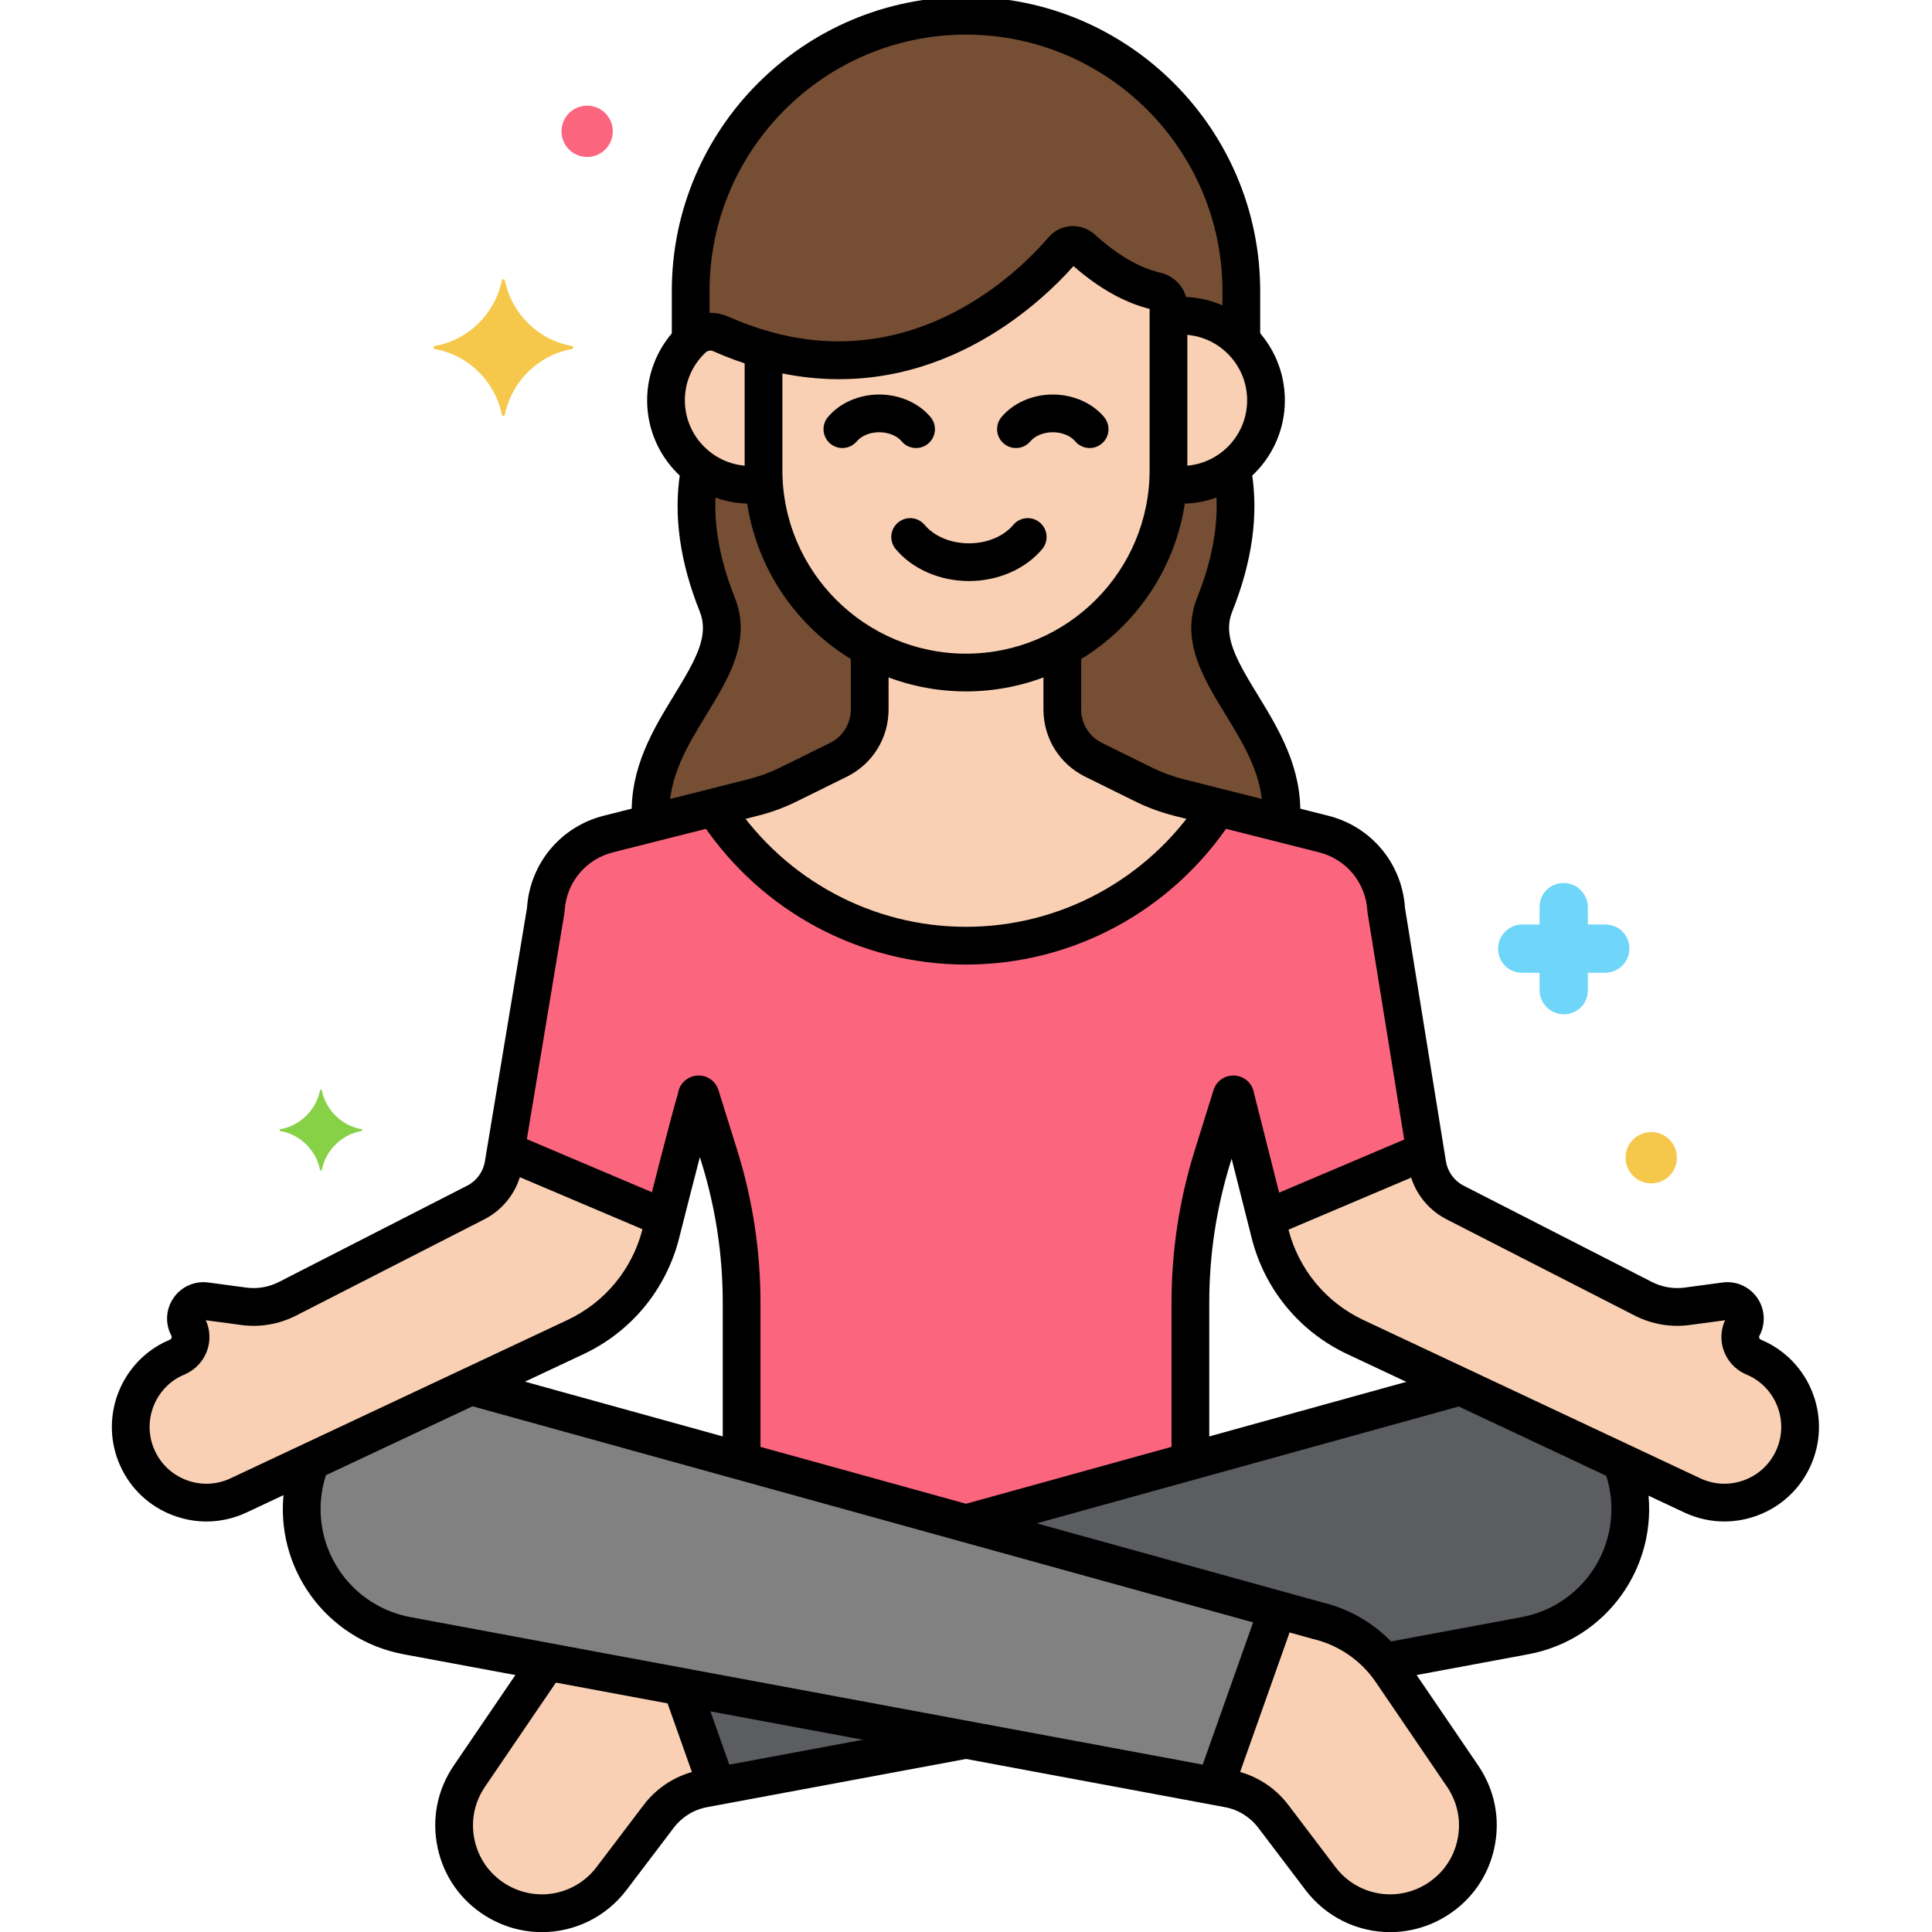<svg xmlns="http://www.w3.org/2000/svg"  viewBox="0 0 256 256" width="64px" height="64px"><path fill="#754E34" d="M160.966,80.086c3.168-7.919,3.086-14.006,2.256-18.064c-1.865,1.387-4.168,2.217-6.67,2.217 c-0.61,0-1.205-0.062-1.789-0.156c-0.63,9.387-6.138,17.494-14.001,21.78V94c0,2.84,1.613,5.434,4.16,6.69l6.633,3.271 c1.483,0.731,3.039,1.303,4.642,1.707l13.527,3.415C170.92,96.547,157.37,89.075,160.966,80.086z"/><path fill="#754E34" d="M99.803,105.667c1.603-0.404,3.159-0.976,4.642-1.707l6.633-3.271c2.547-1.256,4.16-3.85,4.16-6.69 v-8.136c-7.863-4.285-13.371-12.392-14.001-21.78c-0.584,0.094-1.179,0.156-1.789,0.156c-2.502,0-4.805-0.831-6.67-2.217 c-0.83,4.058-0.912,10.145,2.256,18.064c3.596,8.989-9.955,16.461-8.758,28.996L99.803,105.667z"/><path fill="#F9D0B4" d="M156.551,41.836c-0.586,0-1.16,0.049-1.722,0.136c0,2.855,0,16.067,0,20.311v0v0 c0,0.605-0.028,1.204-0.068,1.799c0.584,0.094,1.179,0.156,1.789,0.156c6.186,0,11.202-5.015,11.202-11.202 C167.753,46.851,162.738,41.836,156.551,41.836z"/><path fill="#F9D0B4" d="M140.833,33.073c-4.086,4.769-18.576,19.239-39.663,13.233v15.978c0,14.756,12.073,26.83,26.83,26.83l0,0 c14.756,0,26.83-12.073,26.83-26.83V40.608c0-0.986-0.69-1.821-1.65-2.044c-2.715-0.629-6.011-2.201-9.79-5.635 C142.642,32.251,141.49,32.307,140.833,33.073z"/><path fill="#F9D0B4" d="M101.17,46.306c-1.842-0.525-3.734-1.204-5.675-2.061c-1.251-0.552-2.713-0.298-3.71,0.637 c-2.176,2.04-3.539,4.936-3.539,8.155c0,6.186,5.015,11.202,11.202,11.202c0.611,0,1.205-0.062,1.789-0.156 c-0.04-0.595-0.068-1.194-0.068-1.799V46.306z"/><path fill="#754E34" d="M91.786,44.883c0.998-0.936,2.459-1.19,3.71-0.637c1.94,0.857,3.832,1.536,5.675,2.061 c21.087,6.007,35.577-8.463,39.663-13.233c0.657-0.767,1.809-0.823,2.556-0.144c3.779,3.433,7.075,5.006,9.79,5.635 c0.96,0.223,1.65,1.058,1.65,2.044v1.365c0.562-0.087,1.136-0.136,1.722-0.136c3.099,0,5.904,1.259,7.932,3.293v-6.561 c0-20.066-16.418-36.484-36.484-36.484c-20.066,0-36.484,16.418-36.484,36.484v6.593C91.608,45.07,91.691,44.971,91.786,44.883z"/><path fill="#5B5D60" d="M72.598,220.212c-0.344,0.412-0.671,0.839-0.975,1.286l-9.433,13.856 c-3.723,5.468-2.131,12.937,3.498,16.413c5.09,3.143,11.735,1.904,15.351-2.862l6.243-8.229c1.461-1.926,3.587-3.238,5.963-3.68 l34.755-6.47L72.598,220.212z"/><path fill="#5B5D60" d="M214.847,193.735l-21.332-10.024L128,201.849l46.567,12.892c3.473,0.824,6.566,2.753,8.835,5.471 l18.658-3.473c8.961-1.668,15.035-10.077,13.803-19.109C215.676,196.261,215.324,194.962,214.847,193.735z"/><path fill="#818182" d="M184.377,221.498c-2.313-3.397-5.812-5.807-9.811-6.757L62.389,183.685l-21.196,9.96 c-0.496,1.254-0.864,2.582-1.055,3.986l0,0c-1.233,9.031,4.841,17.44,13.803,19.109l108.816,20.257 c2.376,0.442,4.502,1.754,5.963,3.68l6.243,8.229c3.616,4.766,10.261,6.005,15.351,2.862c5.629-3.476,7.221-10.945,3.498-16.414 L184.377,221.498z"/><path fill="#F9D0B4" d="M233.1,180.159l-0.834-0.384c-1.501-0.692-2.111-2.503-1.334-3.962c0.89-1.671-0.484-3.649-2.361-3.397 l-4.992,0.671c-2.005,0.269-4.044-0.08-5.844-1.001l-24.962-12.769c-1.944-1.005-3.297-2.872-3.646-5.032l-5.448-33.718 c-0.268-4.807-3.63-8.881-8.299-10.057l-19.183-4.842c-1.603-0.404-3.159-0.976-4.642-1.707l-6.633-3.27 c-2.548-1.256-4.161-3.85-4.161-6.69v-8.137c-3.801,2.072-8.15,3.251-12.762,3.251c-4.611,0-8.961-1.179-12.762-3.25V94 c0,2.84-1.613,5.434-4.16,6.69l-6.633,3.271c-1.483,0.731-3.039,1.303-4.642,1.707l-19.183,4.842 c-4.669,1.175-8.031,5.25-8.299,10.057c-10.041,60.453-2.908,17.487-5.601,33.718l0,0c-0.349,2.161-1.702,4.027-3.646,5.032 l-24.962,12.769c-1.801,0.921-3.84,1.271-5.844,1.001l-4.992-0.671c-1.877-0.252-3.251,1.725-2.361,3.397 c0.777,1.458,0.167,3.27-1.334,3.962l-0.834,0.384c-4.717,2.438-6.716,8.13-4.56,12.982c2.283,5.137,8.342,7.394,13.429,5.004 l44.627-20.97c5.642-2.651,9.798-7.692,11.324-13.736c3.686-14.592,4.769-18.268,4.742-18.167c0-0.297,0.419-0.361,0.507-0.077 l2.492,7.984c1.961,6.282,2.959,12.826,2.959,19.407v21.032L128,201.849l29.733-8.232v-21.032 c0-6.582,0.998-13.126,2.959-19.409l2.492-7.983c0.089-0.284,0.507-0.22,0.507,0.077l4.589,18.167 c1.526,6.044,5.682,11.085,11.324,13.736l44.627,20.97c5.088,2.391,11.146,0.133,13.429-5.004 C239.816,188.289,237.817,182.596,233.1,180.159z"/><path fill="#FC657E" d="M183.679,120.566c-0.268-4.807-3.63-8.881-8.299-10.057l-19.183-4.842 c-1.603-0.404-3.159-0.976-4.642-1.707l-6.633-3.27c-2.548-1.256-4.161-3.85-4.161-6.69v-8.137 c-3.801,2.072-8.15,3.251-12.762,3.251c-4.611,0-8.961-1.179-12.762-3.25V94c0,2.84-1.613,5.434-4.16,6.69l-6.633,3.271 c-1.483,0.731-3.039,1.303-4.642,1.707l-19.183,4.842c-4.669,1.175-8.031,5.25-8.299,10.057 c-3.402,20.484-4.776,28.751-5.301,31.912l21.06,8.934c3.273-12.904,4.255-16.237,4.229-16.141c0-0.297,0.419-0.361,0.507-0.077 l2.492,7.984c1.961,6.282,2.959,12.826,2.959,19.407v21.032L128,201.849l29.733-8.232v-21.032c0-6.582,0.998-13.126,2.959-19.409 l2.492-7.983c0.089-0.284,0.507-0.22,0.507,0.077l4.092,16.199l21.062-8.935L183.679,120.566z"/><path fill="#F9D0B4" d="M156.197,105.667c-1.603-0.404-3.159-0.976-4.642-1.707l-6.633-3.27c-2.548-1.256-4.161-3.85-4.161-6.69 v-8.137c-3.801,2.072-8.15,3.251-12.762,3.251c-4.611,0-8.961-1.179-12.762-3.25V94c0,2.84-1.613,5.434-4.16,6.69l-6.633,3.271 c-1.483,0.731-3.039,1.303-4.642,1.707l-5.165,1.304c7.059,11.002,19.391,18.338,33.361,18.338 c13.97,0,26.303-7.335,33.361-18.338L156.197,105.667z"/><path fill="#F9D0B4" d="M184.377,221.498c-2.313-3.397-5.812-5.807-9.811-6.757l-5.271-1.459l-8.29,23.388l1.75,0.326 c2.376,0.442,4.502,1.755,5.963,3.68l6.243,8.229c3.616,4.766,10.261,6.005,15.351,2.862c5.629-3.476,7.22-10.945,3.498-16.413 L184.377,221.498z"/><path fill="#F9D0B4" d="M90.331,223.514l-17.733-3.301c-0.344,0.412-0.671,0.839-0.975,1.286l-9.433,13.856 c-3.723,5.468-2.131,12.937,3.498,16.413c5.09,3.143,11.735,1.904,15.351-2.862l6.243-8.229c1.461-1.926,3.587-3.238,5.963-3.68 l1.75-0.326L90.331,223.514z"/><path d="M169.786,110.708c-0.036,0-0.072-0.001-0.108-0.002c-1.379-0.059-2.45-1.225-2.392-2.604 c0.215-5.062-2.396-9.328-4.92-13.455c-2.948-4.818-5.997-9.802-3.722-15.489c2.309-5.77,3.067-11.131,2.258-15.935 c-0.23-1.361,0.688-2.651,2.049-2.881c1.368-0.233,2.651,0.688,2.881,2.049c0.966,5.723,0.109,11.988-2.545,18.624 c-1.279,3.197,0.438,6.271,3.344,11.022c2.78,4.544,5.931,9.693,5.651,16.277C172.225,109.657,171.118,110.708,169.786,110.708z"/><path d="M86.216,110.749c-1.329,0-2.435-1.047-2.496-2.388c-0.297-6.606,2.862-11.77,5.649-16.324 c2.907-4.751,4.623-7.825,3.344-11.022c-2.625-6.563-3.492-12.77-2.576-18.445c0.221-1.363,1.503-2.299,2.867-2.069 c1.363,0.22,2.29,1.503,2.07,2.866c-0.77,4.769-0.002,10.081,2.282,15.791c2.275,5.688-0.774,10.67-3.722,15.489 c-2.531,4.136-5.147,8.413-4.919,13.49c0.062,1.379-1.006,2.548-2.385,2.609C86.292,110.748,86.254,110.749,86.216,110.749z"/><path d="M156.552,66.739c-0.507,0-1.02-0.032-1.566-0.1c-1.37-0.168-2.345-1.415-2.177-2.786c0.168-1.37,1.419-2.342,2.786-2.177 c0.343,0.042,0.655,0.063,0.957,0.063c4.798,0,8.701-3.903,8.701-8.701c0-4.799-3.903-8.702-8.701-8.702 c-0.266,0-0.527,0.014-0.786,0.038c-1.381,0.14-2.596-0.877-2.727-2.25c-0.132-1.375,0.876-2.596,2.25-2.727 c0.415-0.04,0.837-0.062,1.263-0.062c7.555,0,13.701,6.146,13.701,13.702C170.253,60.593,164.106,66.739,156.552,66.739z"/><path d="M128.39,76.991c-3.855,0-7.484-1.582-9.705-4.231c-0.887-1.059-0.748-2.636,0.31-3.522 c1.059-0.887,2.636-0.748,3.522,0.31c1.283,1.53,3.478,2.444,5.873,2.444s4.59-0.913,5.873-2.443 c0.887-1.058,2.464-1.198,3.521-0.311c1.059,0.887,1.197,2.464,0.311,3.521C135.874,75.409,132.246,76.991,128.39,76.991z"/><path d="M144.383,59.368c-0.714,0-1.423-0.305-1.918-0.895c-0.618-0.739-1.755-1.198-2.965-1.198s-2.347,0.459-2.965,1.198 c-0.889,1.059-2.463,1.197-3.522,0.312c-1.059-0.887-1.197-2.464-0.312-3.522c1.567-1.87,4.108-2.987,6.799-2.987 s5.231,1.117,6.799,2.987c0.886,1.059,0.747,2.636-0.312,3.522C145.519,59.177,144.949,59.368,144.383,59.368z"/><path d="M121.384,59.368c-0.714,0-1.423-0.304-1.917-0.895c-0.62-0.739-1.756-1.198-2.966-1.198s-2.347,0.459-2.966,1.198 c-0.886,1.059-2.463,1.199-3.521,0.311c-1.059-0.887-1.197-2.464-0.311-3.521c1.567-1.871,4.109-2.987,6.798-2.987 s5.231,1.116,6.798,2.987c0.887,1.058,0.748,2.635-0.311,3.521C122.52,59.177,121.95,59.368,121.384,59.368z"/><path d="M128,91.614c-16.172,0-29.33-13.157-29.33-29.33V46.306c0-0.784,0.368-1.522,0.994-1.995 c0.626-0.472,1.437-0.624,2.191-0.409c19.698,5.611,33.36-8.113,37.079-12.455l0,0c0.757-0.883,1.813-1.409,2.972-1.481 c1.15-0.069,2.306,0.333,3.164,1.114c2.98,2.708,5.898,4.407,8.674,5.05c2.111,0.49,3.586,2.332,3.586,4.479v21.676 C157.33,78.457,144.173,91.614,128,91.614z M103.67,49.484v12.8c0,13.416,10.914,24.33,24.33,24.33 c13.416,0,24.33-10.914,24.33-24.33V40.932c-3.347-0.836-6.735-2.742-10.086-5.674C137.662,40.411,123.731,53.522,103.67,49.484z"/><path d="M99.449,66.739c-7.555,0-13.702-6.146-13.702-13.701c0-3.763,1.578-7.4,4.329-9.979c1.734-1.626,4.259-2.06,6.429-1.101 c1.775,0.784,3.575,1.438,5.351,1.943c1.328,0.378,2.098,1.761,1.72,3.089c-0.377,1.328-1.762,2.1-3.089,1.72 c-1.997-0.568-4.016-1.302-6-2.178c-0.332-0.149-0.722-0.078-0.99,0.174c-1.772,1.662-2.749,3.91-2.749,6.332 c0,4.798,3.903,8.701,8.702,8.701c0.301,0,0.614-0.021,0.957-0.063c1.369-0.174,2.618,0.807,2.786,2.177 c0.168,1.371-0.807,2.618-2.177,2.786C100.468,66.707,99.956,66.739,99.449,66.739z"/><path d="M91.517,47.394c-1.381,0-2.5-1.119-2.5-2.5v-6.325c0-21.495,17.488-38.983,38.983-38.983 c21.495,0,38.983,17.488,38.983,38.983v6.14c0,1.381-1.119,2.5-2.5,2.5s-2.5-1.119-2.5-2.5v-6.14 c0-18.738-15.245-33.983-33.983-33.983S94.017,19.83,94.017,38.568v6.325C94.017,46.274,92.897,47.394,91.517,47.394z"/><path d="M71.805,256.017c-2.541,0-5.11-0.689-7.43-2.122c-3.309-2.043-5.577-5.263-6.388-9.066 c-0.81-3.803-0.051-7.667,2.137-10.881l9.432-13.856c0.776-1.14,2.332-1.436,3.473-0.659s1.437,2.332,0.66,3.474l-9.432,13.856 c-1.413,2.074-1.903,4.569-1.379,7.025c0.523,2.455,1.988,4.534,4.124,5.854c4.016,2.477,9.193,1.513,12.046-2.246l6.243-8.229 c1.841-2.427,4.503-4.069,7.497-4.627l34.46-6.415c1.359-0.25,2.663,0.644,2.915,2c0.253,1.357-0.643,2.663-2,2.916l-34.46,6.415 c-1.769,0.329-3.341,1.3-4.429,2.732l-6.243,8.229C80.262,254.067,76.075,256.017,71.805,256.017z"/><path d="M128.203,204.294c-1.096,0-2.101-0.727-2.408-1.834c-0.369-1.331,0.412-2.708,1.742-3.076l64.646-17.897 c1.329-0.368,2.708,0.412,3.076,1.742c0.368,1.331-0.411,2.708-1.742,3.076l-64.646,17.897 C128.648,204.264,128.423,204.294,128.203,204.294z"/><path d="M184.034,222.594c-1.181,0-2.231-0.84-2.455-2.043c-0.252-1.357,0.644-2.662,2.001-2.915l18.023-3.354 c7.66-1.427,12.836-8.592,11.783-16.313c-0.13-0.943-0.358-1.891-0.681-2.815c-0.455-1.304,0.233-2.729,1.537-3.184 c1.303-0.452,2.729,0.233,3.184,1.537c0.432,1.238,0.739,2.512,0.913,3.785c1.415,10.367-5.535,19.989-15.821,21.905 l-18.024,3.354C184.34,222.58,184.186,222.594,184.034,222.594z"/><path d="M184.195,256.017c-4.271,0.001-8.457-1.949-11.227-5.601l-6.242-8.229c-1.087-1.433-2.659-2.403-4.429-2.732 L53.482,219.197c-10.288-1.916-17.237-11.538-15.822-21.904c0.186-1.365,0.529-2.738,1.021-4.08 c0.475-1.297,1.913-1.961,3.208-1.487c1.296,0.476,1.962,1.912,1.487,3.208c-0.368,1.004-0.624,2.025-0.762,3.034 c-1.054,7.722,4.122,14.887,11.783,16.313l108.816,20.257c2.994,0.558,5.656,2.201,7.497,4.627l6.242,8.229 c2.85,3.76,8.03,4.726,12.046,2.246c2.136-1.319,3.601-3.397,4.123-5.853c0.524-2.456,0.034-4.952-1.379-7.027l-9.433-13.855 c-1.967-2.889-4.922-4.924-8.321-5.73L62.15,186.213c-1.331-0.368-2.111-1.745-1.742-3.076c0.368-1.331,1.745-2.11,3.076-1.742 l111.749,30.938c4.526,1.072,8.54,3.836,11.21,7.758l9.433,13.855c2.188,3.215,2.947,7.08,2.137,10.884 c-0.811,3.803-3.079,7.022-6.387,9.064C189.307,255.326,186.735,256.017,184.195,256.017z"/><path d="M228.487,201.604c-1.815,0-3.624-0.4-5.32-1.197l-44.627-20.971c-6.345-2.98-10.968-8.589-12.685-15.386l-2.656-10.518 l-0.121,0.39c-1.888,6.047-2.845,12.326-2.845,18.663v20.227c0,1.381-1.119,2.5-2.5,2.5s-2.5-1.119-2.5-2.5v-20.227 c0-6.843,1.033-13.624,3.071-20.153l2.492-7.983c0.41-1.313,1.689-2.116,3.052-1.905c1.203,0.184,2.114,1.105,2.306,2.27 l4.549,18.013c1.349,5.339,4.979,9.744,9.964,12.085l44.627,20.971c1.847,0.868,3.918,0.953,5.83,0.241 c1.912-0.713,3.423-2.133,4.252-3.998c1.608-3.62,0.125-7.88-3.377-9.722l-0.778-0.357c-1.339-0.617-2.376-1.771-2.846-3.167 c-0.435-1.29-0.358-2.708,0.202-3.941l-4.665,0.626c-2.525,0.34-5.051-0.094-7.316-1.253l-24.962-12.769 c-2.646-1.367-4.502-3.93-4.975-6.859l-5.448-33.718c-0.014-0.086-0.023-0.173-0.028-0.26c-0.208-3.735-2.785-6.858-6.413-7.771 l-19.185-4.844c-1.768-0.444-3.496-1.08-5.136-1.889l-6.633-3.271c-3.427-1.689-5.555-5.111-5.555-8.932v-7.375 c0-1.381,1.119-2.5,2.5-2.5s2.5,1.119,2.5,2.5V94c0,1.902,1.06,3.606,2.766,4.447l6.633,3.271 c1.323,0.652,2.719,1.165,4.146,1.524l19.186,4.844c5.715,1.438,9.789,6.333,10.175,12.204l5.428,33.596 c0.222,1.372,1.091,2.571,2.325,3.21l24.953,12.764c1.354,0.692,2.868,0.954,4.373,0.749l4.991-0.67 c1.799-0.243,3.566,0.535,4.604,2.028c1.038,1.492,1.151,3.416,0.296,5.021c-0.063,0.117-0.048,0.226-0.024,0.295 c0.023,0.07,0.077,0.165,0.198,0.221l0.833,0.383c0.035,0.017,0.069,0.033,0.104,0.051c5.884,3.042,8.387,10.166,5.696,16.219 c-1.379,3.104-3.892,5.466-7.075,6.652C231.442,201.34,229.963,201.604,228.487,201.604z"/><path d="M74.666,121.707c-0.003,0.02-0.007,0.04-0.01,0.06C74.659,121.747,74.662,121.727,74.666,121.707z"/><path d="M74.637,121.882c0.006-0.037,0.013-0.075,0.019-0.114c-0.002,0.01-0.004,0.023-0.006,0.033 C74.645,121.829,74.641,121.857,74.637,121.882z"/><path d="M74.775,121.05c-0.002,0.009-0.003,0.018-0.004,0.027C74.772,121.065,74.774,121.057,74.775,121.05z"/><path d="M74.686,121.587c-0.006,0.038-0.013,0.078-0.02,0.12c0.014-0.087,0.029-0.175,0.043-0.258 c-0.005,0.028-0.009,0.054-0.014,0.086C74.691,121.554,74.689,121.569,74.686,121.587z"/><path d="M74.568,122.296c0.001-0.008,0.007-0.044,0.017-0.1c-0.001,0.004-0.001,0.008-0.002,0.011 C74.578,122.237,74.573,122.265,74.568,122.296z"/><path d="M115.238,84.188c-1.381,0-2.5,1.119-2.5,2.5V94c0,1.902-1.06,3.606-2.766,4.447l-6.634,3.271 c-1.322,0.652-2.717,1.165-4.147,1.525l-19.182,4.842c-5.715,1.438-9.788,6.331-10.176,12.199 c-2.132,12.833-3.546,21.351-5.581,33.602c-0.222,1.372-1.091,2.571-2.317,3.205l-24.961,12.769 c-1.354,0.692-2.866,0.954-4.374,0.749l-4.992-0.67c-1.805-0.242-3.566,0.534-4.604,2.027c-1.038,1.492-1.151,3.417-0.297,5.022 c0.063,0.117,0.048,0.226,0.025,0.295c-0.024,0.07-0.077,0.165-0.197,0.22l-0.834,0.384c-0.035,0.017-0.069,0.033-0.103,0.051 c-5.884,3.042-8.387,10.166-5.697,16.219c1.38,3.104,3.893,5.466,7.076,6.652c1.427,0.531,2.907,0.796,4.382,0.796 c1.815,0,3.624-0.4,5.32-1.197l44.626-20.971c6.344-2.98,10.968-8.589,12.685-15.386c1.161-4.596,2.059-8.093,2.745-10.726 l0.187,0.598c1.888,6.049,2.845,12.328,2.845,18.663v20.247c0,1.381,1.119,2.5,2.5,2.5s2.5-1.119,2.5-2.5v-20.247 c0-6.841-1.034-13.621-3.072-20.153l-2.492-7.984c-0.41-1.312-1.69-2.115-3.051-1.904c-1.227,0.187-2.158,1.146-2.318,2.354 c-0.241,0.758-0.529,1.842-0.948,3.412c-0.666,2.499-1.855,7.045-3.742,14.516c-1.349,5.339-4.98,9.744-9.964,12.085 l-44.627,20.971c-1.846,0.867-3.916,0.954-5.829,0.241s-3.423-2.133-4.252-3.998c-1.609-3.621-0.126-7.88,3.376-9.722 l0.779-0.358c1.338-0.616,2.375-1.771,2.845-3.166c0.435-1.29,0.358-2.708-0.202-3.941l4.666,0.626 c2.518,0.341,5.05-0.094,7.316-1.253l24.971-12.773c2.636-1.362,4.493-3.925,4.964-6.842c3.564-21.455,4.921-29.626,5.382-32.399 c-0.001,0.008,0.003-0.019,0.015-0.089c0.001-0.005,0.002-0.01,0.003-0.016c0,0.001,0,0.003-0.001,0.004 c0.011-0.066,0.028-0.168,0.052-0.314c-0.005,0.033-0.011,0.065-0.016,0.095c0.01-0.063,0.02-0.12,0.029-0.176 c0.011-0.064,0.022-0.135,0.036-0.214c0.003-0.017,0.006-0.036,0.009-0.052c0.006-0.037,0.013-0.08,0.02-0.12 c-0.002,0.011-0.004,0.022-0.006,0.034c0.007-0.041,0.013-0.079,0.019-0.114c0.013-0.08,0.028-0.167,0.043-0.259 c-0.001,0.007-0.003,0.015-0.004,0.024c0.004-0.025,0.008-0.045,0.009-0.056c0,0.001-0.001,0.003-0.001,0.005 c0-0.003,0.001-0.005,0.001-0.008c0.002-0.012,0.002-0.014,0.001-0.007c0.003-0.021,0.006-0.038,0.01-0.06 c0.015-0.089,0.025-0.18,0.03-0.27c0.208-3.736,2.786-6.859,6.415-7.772l19.182-4.842c1.771-0.445,3.499-1.081,5.137-1.89 l6.633-3.271c3.426-1.689,5.555-5.111,5.555-8.932v-7.312C117.738,85.308,116.619,84.188,115.238,84.188z M74.737,121.277 c0.01-0.059,0.018-0.106,0.024-0.143C74.754,121.173,74.746,121.222,74.737,121.277z"/><path fill="#F5C84C" d="M75.8,45.85c-4.5-0.8-8-4.3-8.9-8.7c0-0.2-0.4-0.2-0.4,0c-0.9,4.4-4.4,7.9-8.9,8.7 c-0.2,0-0.2,0.3,0,0.4c4.5,0.8,8,4.3,8.9,8.7c0,0.2,0.4,0.2,0.4,0c0.9-4.4,4.4-7.9,8.9-8.7C76,46.15,76,45.85,75.8,45.85z"/><path fill="#87D147" d="M47.911,149.625c-2.664-0.474-4.735-2.545-5.268-5.15c0-0.118-0.237-0.118-0.237,0 c-0.533,2.604-2.604,4.676-5.268,5.15c-0.118,0-0.118,0.178,0,0.237c2.664,0.474,4.735,2.545,5.268,5.15 c0,0.118,0.237,0.118,0.237,0c0.533-2.604,2.604-4.676,5.268-5.15C48.03,149.802,48.03,149.625,47.911,149.625z"/><path fill="#70D6F9" d="M212.7,122.5h-2.3v-2.3c0-1.7-1.4-3.2-3.2-3.2c-1.8,0-3.2,1.4-3.2,3.2v2.3h-2.3c-1.7,0-3.2,1.4-3.2,3.2 s1.4,3.2,3.2,3.2h2.3v2.3c0,1.7,1.4,3.2,3.2,3.2c1.8,0,3.2-1.4,3.2-3.2v-2.3h2.3c1.7,0,3.2-1.4,3.2-3.2 S214.5,122.5,212.7,122.5z"/><circle cx="77.8" cy="17.4" r="3.4" fill="#FC657E"/><circle cx="218.8" cy="153.4" r="3.4" fill="#F5C84C"/><g><path d="M168.501,163.668c-0.973,0-1.898-0.572-2.303-1.524c-0.539-1.271,0.055-2.738,1.325-3.278l19.521-8.282 c1.27-0.536,2.738,0.055,3.278,1.325c0.539,1.271-0.055,2.738-1.325,3.278l-19.521,8.282 C169.158,163.604,168.827,163.668,168.501,163.668z"/></g><g><path d="M86.155,163.312l-19.286-8.182c-1.271-0.539-1.864-2.007-1.325-3.278c0.538-1.271,2.005-1.864,3.278-1.325l19.286,8.182 c1.271,0.539,1.864,2.007,1.325,3.278C88.897,163.249,87.438,163.854,86.155,163.312z"/></g><g><path d="M128,127.809c-14.016,0-27.089-7.004-34.972-18.735c-0.77-1.146-0.465-2.699,0.681-3.47 c1.146-0.77,2.7-0.464,3.469,0.681c6.952,10.348,18.474,16.524,30.821,16.524c12.441,0,24.012-6.25,30.951-16.718 c0.764-1.152,2.315-1.464,3.465-0.703c1.151,0.763,1.466,2.314,0.703,3.465C155.251,120.723,142.122,127.809,128,127.809z"/></g><g><path d="M161.284,238.386c-0.277,0-0.559-0.047-0.835-0.145c-1.302-0.461-1.982-1.891-1.521-3.191l7.766-21.909 c0.461-1.302,1.89-1.981,3.191-1.521c1.302,0.461,1.982,1.891,1.521,3.191l-7.766,21.909 C163.277,237.745,162.313,238.386,161.284,238.386z"/></g><g><path d="M94.772,238.545c-1.029,0-1.993-0.641-2.356-1.666l-4.276-12.063c-0.461-1.301,0.22-2.73,1.521-3.191 c1.301-0.461,2.729,0.22,3.192,1.521l4.276,12.063c0.461,1.301-0.22,2.73-1.521,3.191 C95.332,238.498,95.05,238.545,94.772,238.545z"/></g></svg>